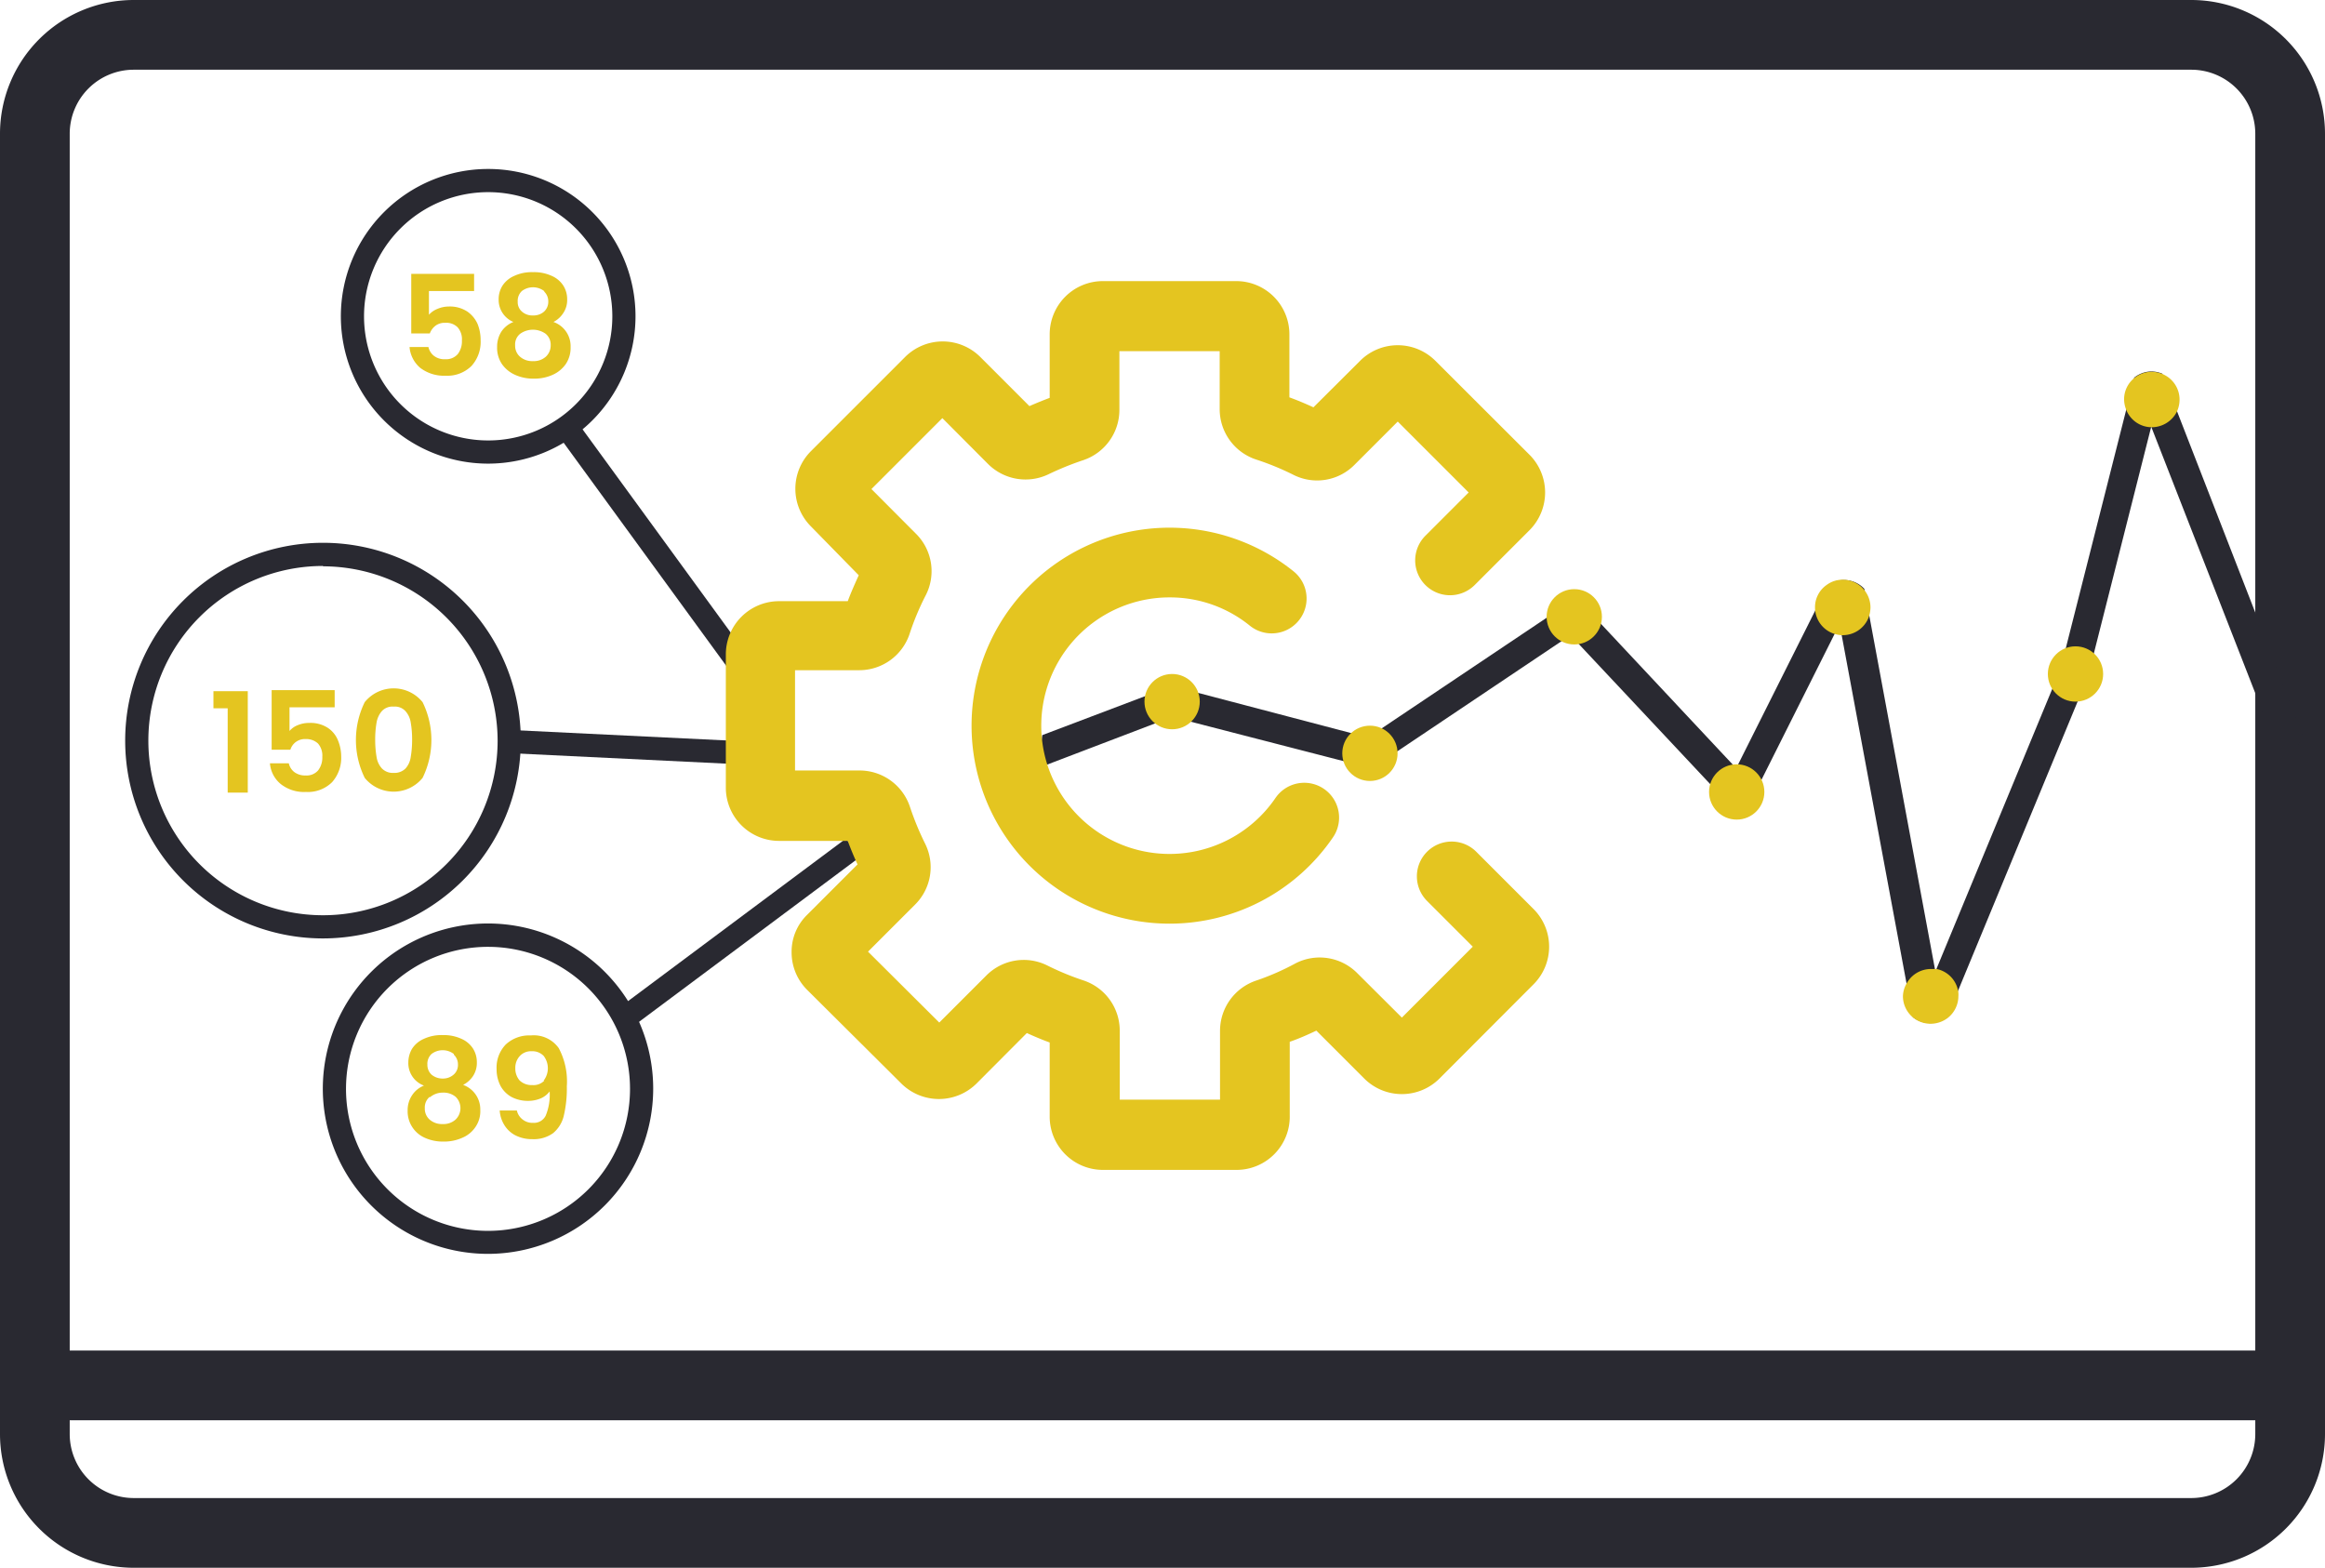 <svg id="Layer_1" data-name="Layer 1" xmlns="http://www.w3.org/2000/svg" viewBox="0 0 135.4 91.3"><defs><style>.cls-1{fill:#292931;}.cls-2{fill:#e4c520;}</style></defs><title>Icon3</title><path class="cls-1" d="M1019.92,585.65H900.08a7.79,7.79,0,0,1-7.78-7.78V502.13a7.79,7.79,0,0,1,7.78-7.78h119.84a7.79,7.79,0,0,1,7.78,7.78v75.74A7.79,7.79,0,0,1,1019.92,585.65ZM900.08,498.41a3.73,3.73,0,0,0-3.72,3.72v75.74a3.73,3.73,0,0,0,3.72,3.72h119.84a3.73,3.73,0,0,0,3.72-3.72V502.13a3.73,3.73,0,0,0-3.72-3.72Z" transform="translate(-892.3 -494.35)"/><rect class="cls-1" x="2.03" y="78.65" width="131.34" height="4.06"/><path class="cls-1" d="M1026.41,537.15l-7.34-18.88-.85-2.16a1.69,1.69,0,0,0-.63-.13,1.64,1.64,0,0,0-1,.36l-.47,1.89-3.82,15.07-7.23,17.48-.09.21,0-.23-3.79-20.4-.32-1.72a1.59,1.59,0,0,0-1.17-.51,1.55,1.55,0,0,0-.95.31l-.67,1.33-4.67,9.32-9.3-9.93-12.14,8.14-11.42-3L953,537.16s-.09.66-.1.84.06,1,.06,1l7.6-2.9,11.63,3,11.57-7.76,10,10.66,5.39-10.75.28-.58.12.65,3.76,20.19.39,2.07a1.6,1.6,0,0,0,1,.35,1.65,1.65,0,0,0,1-.34l.6-1.47,7.6-18.38,3.68-14.54,7.81,20" transform="translate(-892.3 -494.35)"/><path class="cls-2" d="M1016,517.6a1.69,1.69,0,0,0,.13.63,1.6,1.6,0,0,0,1.48,1,1.64,1.64,0,0,0,1.48-.94,1.67,1.67,0,0,0,.14-.67,1.61,1.61,0,0,0-1-1.49,1.69,1.69,0,0,0-.63-.13,1.64,1.64,0,0,0-1,.36A1.59,1.59,0,0,0,1016,517.6Z" transform="translate(-892.3 -494.35)"/><circle class="cls-2" cx="120.87" cy="39.25" r="1.61"/><path class="cls-2" d="M1003.12,552.36a1.61,1.61,0,0,0,1.61,1.61,1.65,1.65,0,0,0,1-.34,1.62,1.62,0,0,0,.62-1.27,1.36,1.36,0,0,0,0-.2,1.6,1.6,0,0,0-1.27-1.38l-.13,0h-.2a1.61,1.61,0,0,0-1.39.8A1.58,1.58,0,0,0,1003.12,552.36Z" transform="translate(-892.3 -494.35)"/><path class="cls-2" d="M998,529.75v0a1.61,1.61,0,0,0,1.15,1.52,1.76,1.76,0,0,0,.4.07h.07a1.62,1.62,0,0,0,1.49-1,1.79,1.79,0,0,0,.12-.61,1.61,1.61,0,0,0-.44-1.11,1.59,1.59,0,0,0-1.17-.51,1.55,1.55,0,0,0-.95.31A1.58,1.58,0,0,0,998,529.75Z" transform="translate(-892.3 -494.35)"/><circle class="cls-2" cx="101.14" cy="46.12" r="1.61"/><circle class="cls-2" cx="91.68" cy="35.92" r="1.61"/><circle class="cls-2" cx="79.78" cy="43.87" r="1.61"/><circle class="cls-2" cx="68.26" cy="40.86" r="1.61"/><path class="cls-2" d="M919.91,511.3h-2.63v1.38a1.3,1.3,0,0,1,.49-.34,1.71,1.71,0,0,1,.67-.14,1.85,1.85,0,0,1,1.07.29,1.74,1.74,0,0,1,.6.72,2.51,2.51,0,0,1,.18.95,2.09,2.09,0,0,1-.53,1.5,2,2,0,0,1-1.51.57,2.28,2.28,0,0,1-1.48-.46,1.79,1.79,0,0,1-.62-1.21h1.1a.9.9,0,0,0,.33.52,1,1,0,0,0,.65.19.9.9,0,0,0,.73-.3,1.22,1.22,0,0,0,.24-.79,1.05,1.05,0,0,0-.25-.77.93.93,0,0,0-.73-.26.87.87,0,0,0-.56.17,1,1,0,0,0-.33.45h-1.08V510.3h3.66Z" transform="translate(-892.3 -494.35)"/><path class="cls-2" d="M921.34,511.79a1.48,1.48,0,0,1,.22-.8,1.55,1.55,0,0,1,.68-.57,2.42,2.42,0,0,1,1.1-.22,2.45,2.45,0,0,1,1.1.22,1.52,1.52,0,0,1,.67.57,1.48,1.48,0,0,1,.22.8,1.35,1.35,0,0,1-.22.78,1.48,1.48,0,0,1-.58.53,1.49,1.49,0,0,1,1,1.45,1.7,1.7,0,0,1-.28,1,1.85,1.85,0,0,1-.77.63,2.56,2.56,0,0,1-1.09.22,2.53,2.53,0,0,1-1.09-.22,1.85,1.85,0,0,1-.77-.63,1.7,1.7,0,0,1-.28-1,1.63,1.63,0,0,1,.25-.89,1.5,1.5,0,0,1,.7-.56A1.39,1.39,0,0,1,921.34,511.79Zm1.25,2a.79.79,0,0,0-.29.67.84.84,0,0,0,.28.66,1.08,1.08,0,0,0,.76.26,1.05,1.05,0,0,0,.75-.26.89.89,0,0,0,.28-.66.83.83,0,0,0-.29-.67,1.28,1.28,0,0,0-1.49,0Zm1.4-2.49a1.07,1.07,0,0,0-1.3,0,.78.78,0,0,0-.24.62.72.72,0,0,0,.25.58.91.91,0,0,0,.64.22.92.92,0,0,0,.64-.22.77.77,0,0,0,.25-.59A.78.78,0,0,0,924,511.34Z" transform="translate(-892.3 -494.35)"/><path class="cls-2" d="M916.08,556.22a1.58,1.58,0,0,1,.22-.8,1.55,1.55,0,0,1,.68-.57,2.42,2.42,0,0,1,1.1-.22,2.45,2.45,0,0,1,1.1.22,1.52,1.52,0,0,1,.67.57,1.48,1.48,0,0,1,.22.8,1.4,1.4,0,0,1-.22.79,1.54,1.54,0,0,1-.58.52,1.51,1.51,0,0,1,1,1.45,1.62,1.62,0,0,1-.28,1,1.71,1.71,0,0,1-.77.63,2.56,2.56,0,0,1-1.09.22,2.53,2.53,0,0,1-1.09-.22,1.68,1.68,0,0,1-1-1.59,1.55,1.55,0,0,1,.26-.89,1.47,1.47,0,0,1,.69-.56A1.39,1.39,0,0,1,916.08,556.22Zm1.25,2a.8.8,0,0,0-.29.67.84.84,0,0,0,.28.66,1.09,1.09,0,0,0,.76.26,1.05,1.05,0,0,0,.75-.26.92.92,0,0,0,0-1.33,1.1,1.1,0,0,0-.74-.24A1.13,1.13,0,0,0,917.33,558.26Zm1.4-2.49a1.07,1.07,0,0,0-1.3,0,.78.78,0,0,0-.24.62.77.77,0,0,0,.25.59,1,1,0,0,0,.64.22.93.93,0,0,0,.64-.23.74.74,0,0,0,.25-.59A.78.78,0,0,0,918.73,555.77Z" transform="translate(-892.3 -494.35)"/><path class="cls-2" d="M922.73,559.54a.92.92,0,0,0,.62.2.76.76,0,0,0,.73-.42,3.18,3.18,0,0,0,.23-1.41,1.3,1.3,0,0,1-.53.41,1.89,1.89,0,0,1-.72.14,2.06,2.06,0,0,1-.94-.21,1.63,1.63,0,0,1-.66-.64,2.1,2.1,0,0,1-.24-1,1.94,1.94,0,0,1,.53-1.43,2,2,0,0,1,1.46-.53,1.78,1.78,0,0,1,1.63.74,4.12,4.12,0,0,1,.47,2.22,6.9,6.9,0,0,1-.18,1.73,1.87,1.87,0,0,1-.62,1,1.93,1.93,0,0,1-1.21.35,2.13,2.13,0,0,1-1-.23,1.64,1.64,0,0,1-.64-.61,1.84,1.84,0,0,1-.26-.83h1A.9.9,0,0,0,922.73,559.54Zm1.23-2.26a1.18,1.18,0,0,0,0-1.44.91.91,0,0,0-.7-.27.88.88,0,0,0-.69.28,1,1,0,0,0-.26.71,1.06,1.06,0,0,0,.25.71,1,1,0,0,0,.74.27A.87.87,0,0,0,924,557.28Z" transform="translate(-892.3 -494.35)"/><path class="cls-2" d="M904.73,535.6v-1h2v5.91h-1.17V535.6Z" transform="translate(-892.3 -494.35)"/><path class="cls-2" d="M911.79,535.54h-2.63v1.38a1.18,1.18,0,0,1,.48-.34,1.72,1.72,0,0,1,.68-.13,1.84,1.84,0,0,1,1.06.28,1.57,1.57,0,0,1,.6.73,2.47,2.47,0,0,1,.19.94,2.13,2.13,0,0,1-.53,1.5,2,2,0,0,1-1.52.57,2.19,2.19,0,0,1-1.47-.46,1.74,1.74,0,0,1-.63-1.21h1.1a.87.87,0,0,0,.33.52,1.05,1.05,0,0,0,.66.19.88.88,0,0,0,.72-.3,1.22,1.22,0,0,0,.24-.79,1.07,1.07,0,0,0-.25-.77,1,1,0,0,0-.72-.26.88.88,0,0,0-.89.62h-1.09v-3.47h3.67Z" transform="translate(-892.3 -494.35)"/><path class="cls-2" d="M913.54,535.24a2.17,2.17,0,0,1,3.37,0,5,5,0,0,1,0,4.41,2.17,2.17,0,0,1-3.37,0,5,5,0,0,1,0-4.41Zm2.68,1.19a1.27,1.27,0,0,0-.31-.67.83.83,0,0,0-.68-.26.84.84,0,0,0-.69.26,1.35,1.35,0,0,0-.31.67,5.65,5.65,0,0,0-.08,1,5.9,5.9,0,0,0,.08,1,1.27,1.27,0,0,0,.31.67.88.88,0,0,0,.69.26.9.9,0,0,0,.69-.26,1.26,1.26,0,0,0,.3-.67,5.9,5.9,0,0,0,.08-1A5.65,5.65,0,0,0,916.22,536.43Z" transform="translate(-892.3 -494.35)"/><path class="cls-1" d="M920.73,521.35a8.58,8.58,0,1,1,8.58-8.58A8.59,8.59,0,0,1,920.73,521.35Zm0-15.81a7.23,7.23,0,1,0,7.23,7.23A7.23,7.23,0,0,0,920.73,505.54Z" transform="translate(-892.3 -494.35)"/><path class="cls-1" d="M920.73,567.37a9.62,9.62,0,1,1,9.61-9.62A9.63,9.63,0,0,1,920.73,567.37Zm0-17.88a8.27,8.27,0,1,0,8.26,8.26A8.27,8.27,0,0,0,920.73,549.49Z" transform="translate(-892.3 -494.35)"/><path class="cls-1" d="M911.11,549a11.52,11.52,0,1,1,11.52-11.52A11.53,11.53,0,0,1,911.11,549Zm0-21.69a10.17,10.17,0,1,0,10.17,10.17A10.18,10.18,0,0,0,911.11,527.33Z" transform="translate(-892.3 -494.35)"/><rect class="cls-1" x="926.98" y="547.93" width="16.63" height="1.35" transform="translate(-1034.71 173.82) rotate(-36.72)"/><rect class="cls-1" x="928.7" y="530.43" width="1.35" height="14.86" transform="translate(-545.17 945.74) rotate(-87.22)"/><rect class="cls-1" x="930.37" y="517.34" width="1.35" height="19.51" transform="translate(-1024.11 155.26) rotate(-36.09)"/><path class="cls-2" d="M964.29,562.48h-7.76a3.1,3.1,0,0,1-3.1-3.1v-4.32c-.44-.16-.89-.35-1.33-.55l-2.93,2.94a3.11,3.11,0,0,1-4.38,0L939.31,552a3.08,3.08,0,0,1-.91-2.19,3,3,0,0,1,.91-2.19l2.93-2.93c-.21-.45-.4-.91-.57-1.37h-4a3.1,3.1,0,0,1-3.1-3.1v-7.76a3.1,3.1,0,0,1,3.1-3.1h4c.19-.51.41-1,.64-1.51L939.52,525a3.1,3.1,0,0,1,0-4.37l5.49-5.49a3.1,3.1,0,0,1,4.38,0l2.86,2.86c.39-.17.78-.33,1.18-.48v-3.7a3.1,3.1,0,0,1,3.1-3.1h7.76a3.1,3.1,0,0,1,3.1,3.1v3.67c.47.17.94.37,1.4.58l2.72-2.71a3.1,3.1,0,0,1,4.38,0l5.49,5.48a3.11,3.11,0,0,1,0,4.38l-3.2,3.2a2,2,0,1,1-2.87-2.87l2.52-2.52-4.13-4.13-2.52,2.52a3.06,3.06,0,0,1-3.56.58,15.7,15.7,0,0,0-2.17-.89,3.09,3.09,0,0,1-2.12-2.94V514.8h-5.84v3.42a3.09,3.09,0,0,1-2.11,2.93,17.12,17.12,0,0,0-2,.81,3.09,3.09,0,0,1-3.54-.59l-2.66-2.67-4.13,4.13,2.59,2.6a3.07,3.07,0,0,1,.57,3.59,15.27,15.27,0,0,0-.94,2.25,3.09,3.09,0,0,1-2.94,2.11H938.6v5.84h3.75a3.09,3.09,0,0,1,2.94,2.11,16.59,16.59,0,0,0,.88,2.14,3.07,3.07,0,0,1-.58,3.56l-2.74,2.74L947,553.9l2.74-2.74a3.07,3.07,0,0,1,3.56-.58,16.14,16.14,0,0,0,2.11.87,3.08,3.08,0,0,1,2.1,2.94v4h5.84v-4a3.09,3.09,0,0,1,2.12-2.94,14.63,14.63,0,0,0,2.28-1,3.08,3.08,0,0,1,3.59.57l2.6,2.59,4.13-4.13-2.66-2.66a2,2,0,1,1,2.86-2.87l3.34,3.34a3.1,3.1,0,0,1,0,4.38l-5.48,5.49a3.1,3.1,0,0,1-4.38,0l-2.79-2.79c-.51.24-1,.46-1.55.65v4.29A3.1,3.1,0,0,1,964.29,562.48Zm14.44-12.25Z" transform="translate(-892.3 -494.35)"/><path class="cls-2" d="M960.41,548.14a11.53,11.53,0,1,1,7.22-20.52,2,2,0,0,1-2.54,3.17,7.38,7.38,0,0,0-4.68-1.65,7.47,7.47,0,1,0,6.17,11.68,2,2,0,0,1,3.35,2.29A11.52,11.52,0,0,1,960.41,548.14Z" transform="translate(-892.3 -494.35)"/></svg>